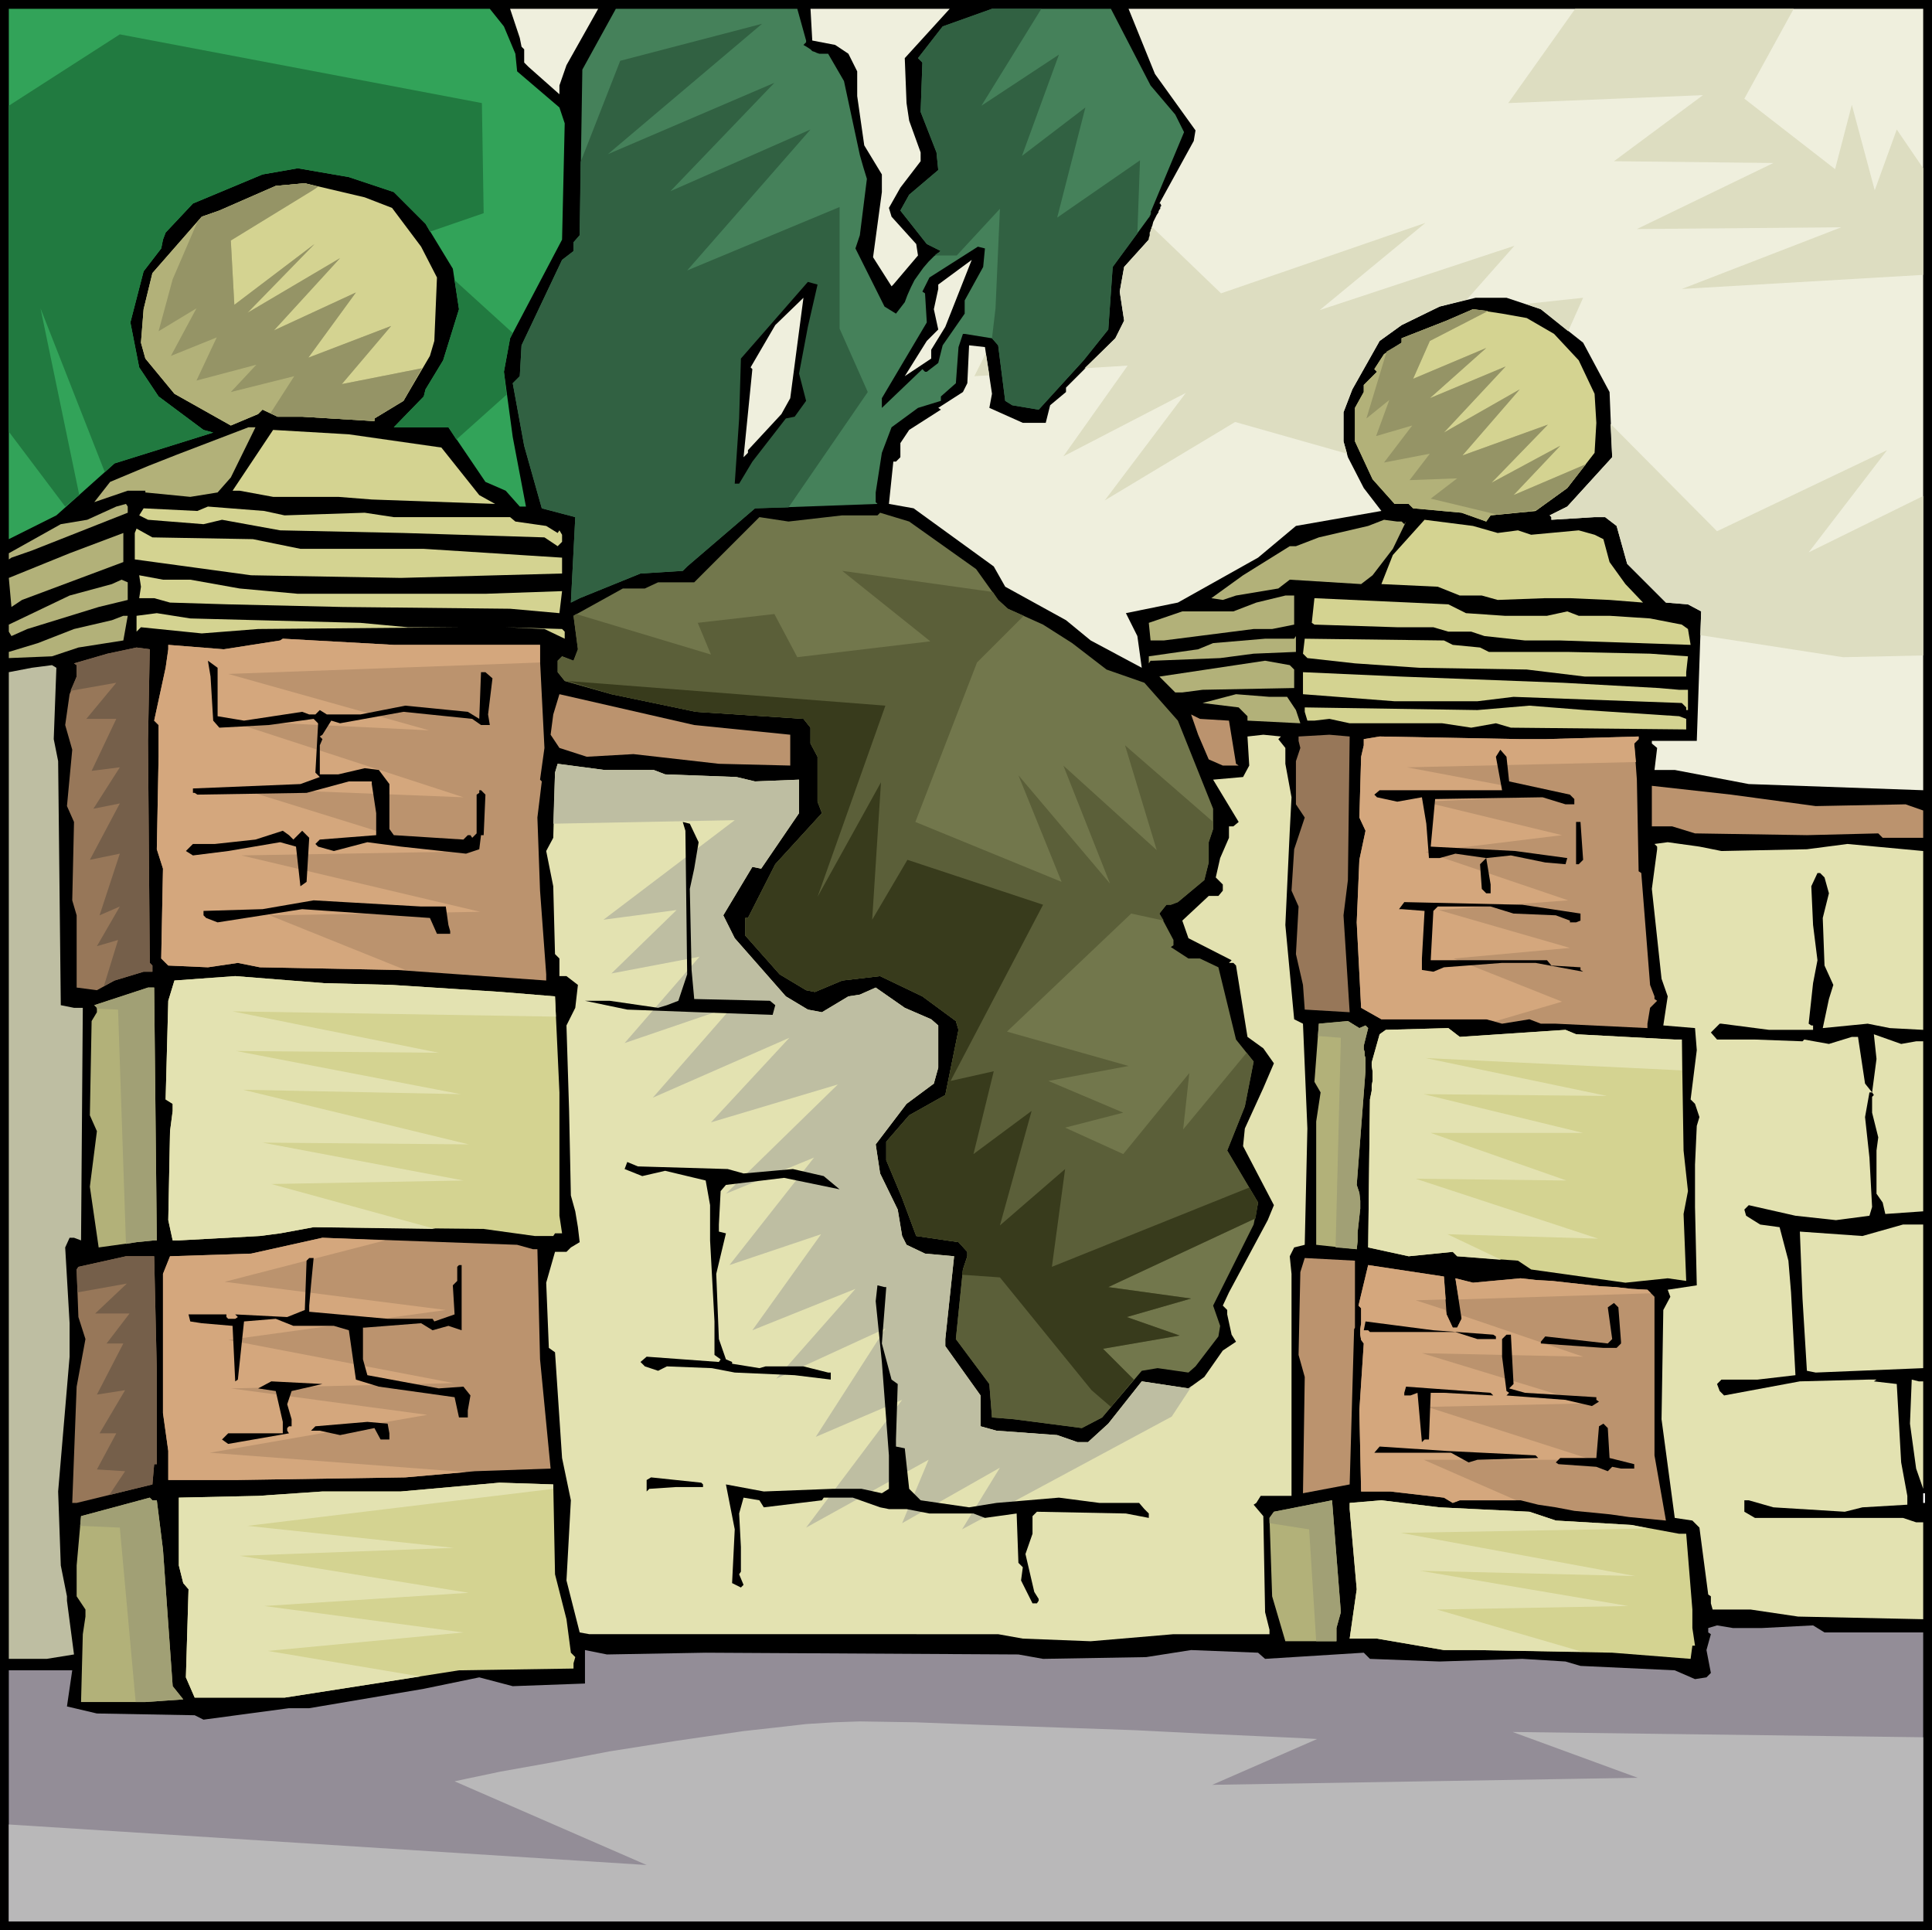 <svg xmlns="http://www.w3.org/2000/svg" fill-rule="evenodd" height="7.298in" preserveAspectRatio="none" stroke-linecap="round" viewBox="0 0 2193 2191" width="7.306in"><style>.brush1{fill:#000}.pen1{stroke:none}.brush3{fill:#efefdd}.brush5{fill:#316142}.brush6{fill:#d4d391}.brush7{fill:#b2b179}.brush9{fill:#bb936e}.brush10{fill:#d4a77d}.brush11{fill:#977759}.brush12{fill:#bebea2}.brush13{fill:#e3e2b1}.brush19{fill:#959466}</style><path class="pen1 brush1" d="M2193 2191H0V0h2193v2191z"/><path class="pen1" style="fill:#32a359" d="m572 30 13 31 2 20 48 41 6 18-3 132-59 112-7 38 10 74 15 79h-7l-16-18-23-10-42-62h-62l34-35 2-8 20-33 18-58-7-46-31-51-36-36-51-17-58-10-40 7-79 33-31 33-3 8-2 10-20 26-15 58 10 51 22 33 51 38 11 3-112 35-66 59-54 27V10h546l16 20z"/><path class="pen1 brush3" d="m643 74-8 23v10l-35-31-5-5V56l-3-3-2-10-11-33h100l-36 64zm673 157 39-71 2-12-46-64-30-74h902v887l-198-7-84-16h-23l3-25-6-5v-3h51l5-147-15-8-25-2-44-44-12-43-13-10h-12l-49 3v-3l-2-2 20-10 51-56-3-74-30-56-48-38-39-13h-35l-41 10-43 21-25 18-31 55-10 26v33l5 18 18 35 20 26-97 17-43 36-91 51-59 12 13 26 5 36-58-31-28-23-69-38-13-23-91-66-28-5 5-48h3l5-5v-16l10-15 36-23-3-2 28-18 5-10 2-43 18 2 8 53-3 16 38 17h26l5-20 18-15v-5l56-56 10-20-5-33 5-28 28-31 1-4 1-4 1-4 1-4 1-4 2-4 2-4 2-3v-1l1-2 1-1v-2l1-1v-1l-1-2h-1z"/><path class="pen1" style="fill:#45815a" d="M915 46v2l-3 3 5 3 3 2 2 2 3 1 2 1 3 1h10l18 31 3 14 3 14 3 14 3 14 3 14 3 14 4 14 4 13-8 64-5 15 33 66 13 8 10-13 3-8 4-9 4-8 5-7 5-7 6-7 6-6 8-6-16-8-30-38 10-18 33-28-2-20-18-46 2-56-5-5 28-36 56-20h135l45 87 28 33 10 20-38 91 1 1h-1v2l-1 1v1l-1 1-41 56-5 71-28 35-51 56-30-5-8-5-8-63-7-8-31-5h-2l-5 15-3 41-17 15v5l-26 8-30 22-11 29-7 45v11l2 2-139 5-77 66-5 5-48 3-69 28-10 5 5-97-38-10-20-71-13-71 8-8 2-35 46-97 13-10v-10l7-8 3-188 38-69h206l10 36z"/><path class="pen1 brush5" d="m895 576-38 1-77 66-5 5-48 3-69 28-10 5 5-97-38-10-20-71-13-71 8-8 2-35 46-97 13-10v-10l7-8 1-83 45-115 161-42-175 148 189-81-118 123 159-70-140 160 173-72v138l32 72-90 131z"/><path class="pen1 brush3" d="m1027 66 2 51 3 20 13 36v10l-23 30-13 23 3 10 28 31 2 13-28 33-2 2-21-33 10-74v-20l-20-33-8-56V81l-10-20-15-10-26-5-2-36h158l-51 56z"/><path class="pen1 brush6" d="m445 236 33 44 18 35-3 72-5 17-30 51-33 20v3l-82-5h-28l-17-8-5 5-31 13-64-36-33-40-5-18 3-38 10-41 56-64 20-7 64-28 33-3 68 16 31 12z"/><path class="pen1 brush1" d="m1116 303-21 38v15l-25 36-5 20-13 10h-2l-3-3-46 44v-11l51-86-2-33-3-2 8-16 55-35 8 2-2 21z"/><path class="pen1 brush3" d="M1057 397v10l-30 20 25-40 13-13-5-23 5-23v-5l38-28-30 76-16 26z"/><path class="pen1 brush1" d="m917 371-10 53 8 31-13 18-10 2-38 49-15 25h-5l5-74 2-68 76-87 11 3-11 48z"/><path class="pen1 brush3" d="m887 470-38 41v3l-5 5 10-100-2-2 28-48 32-31-15 114-10 18z"/><path class="pen1 brush6" d="m1733 361 31 18 28 30 18 38 2 33-2 34-31 40-36 26-51 5-5 7-28-10-55-5-5-5h-16l-25-28-20-43v-38l10-18v-8l15-15-3-3 11-17 20-13v-5l51-20 30-13 33 5 28 5z"/><path class="pen1 brush7" d="m262 542-15 17-31 5-51-5v-2h-20l-38 13 18-23 43-18 33-13 81-31h8l-28 57z"/><path class="pen1 brush6" d="m501 508 43 54 18 10-140-5-38-3h-74l-38-7h-8l46-69 86 5 105 15z"/><path class="pen1 brush7" d="M145 582 36 625l-23 8-3 2v-7l59-33 30-5 33-15 11-3 2 3v7z"/><path class="pen1 brush6" d="m323 585 91-3 33 5h132l6 5 35 5 13 8 2-3 3 5v8l-5 5-15-10-160-5-140-3-66-12-21 5-63-5-10-5 5-8 61 3 12-5 64 5 23 5z"/><path class="pen1" style="fill:#72774c" d="m1108 646 25 35 11 10 40 18 33 21 39 30 43 15 38 43 40 100v23l-5 15v23l-5 20-30 25-8 3h-5l-8 10 16 30v6l-3 2 20 13h13l21 10 20 82 20 25-10 51-20 50 35 59-5 25-46 92 8 23-2 12-26 34-8 7-35-5-18 3-45 53-23 12-77-10-25-2-3-38-38-51 8-79 5-15v-5l-10-11-48-7-16-43-18-43v-21l26-30 41-23 15-74-3-10-38-28-48-23-43 5-31 13-10-2-30-18-39-44v-20h3l31-61 53-58-5-13v-51l-8-15v-18l-8-10-122-8-96-20-53-15-8-10v-13l5-5 13 5 5-13-5-38 56-31h25l15-7h41l64-64 10-10 33 5 61-7h40l3-3 33 10 76 54z"/><path class="pen1 brush7" d="m1591 592 3 3 2-3-15 31-23 30-13 10-81-5-13 10-48 8-15 5-13-2 36-26 53-33h7l26-10 56-13 18-7 15 2h5z"/><path class="pen1 brush6" d="m1700 605 23-3 15 5 54-5 18 5 10 5 7 26 18 25 20 21-38-3-45-2h-28l-54 2-18-5h-25l-25-10-64-3 13-33 18-20 18-20 55 7 28 8zm-1413 7 54 11h140l157 10v18l-183 5-170-3-132-18v-30l2-5 18 10 114 2z"/><path class="pen1 brush7" d="m25 681-12 8-3-33 69-28 61-23v33L25 681z"/><path class="pen1 brush6" d="m216 658 56 10 66 6h213l87-3-3 25-56-5-190-2-130-3-66-2-18-5h-17l2-13-2-13 27 5h31z"/><path class="pen1 brush7" d="m145 681-33 8-81 25-18 8-3-5v-8l69-33 48-13 11-5 7 3v20zm1324 28-25 5h-21l-102 13h-15l-2-20 38-13h58l26-10 33-8h10v33z"/><path class="pen1 brush6" d="m1664 696 44 3h48l23-5 13 5h35l46 3 36 7 7 5 3 18-148-5h-40l-46-5-15-5h-26l-17-5h-41l-94-3-3-2 3-28 152 7 20 10zm-1371 8 116 3 54 5h61l-231 2-64 5-69-7-5 5v-18l23-3 38 6 77 2z"/><path class="pen1 brush7" d="m140 727-51 8-30 10-49 2v-7l33-10 41-16 43-10 13-5h5l-5 28z"/><path class="pen1 brush6" d="M641 717v8l-23-11-44-2 64 2 3 3z"/><path class="pen1 brush7" d="m1423 742-38 5-76 3h-3l-2 3v-8l56-8 17-7 59-5h33l2-3v18l-48 2z"/><path class="pen1 brush9" d="M613 732v18l5 99-5 36 5 5-3-3-5 41 3 83 7 95v7l-170-12-155-3-25-5-34 5-45-2-8-8 2-102-7-22 2-105v-36l-5-5 13-60 3-21v-5l63 5 64-10 3-2 126 7h166z"/><path class="pen1 brush10" d="M613 732v20l-354 13 228 64-228-11 267 87-254-10 232 72-230 4 271 64-239 4 154 62h-10l-155-3-25-5-34 5-45-2-8-8 2-102-7-22 2-105v-36l-5-5 13-60 3-21v-5l63 5 64-10 3-2 126 7h166z"/><path class="pen1 brush6" d="m1649 732 31 3 10 5h89l94 2 43 3-2 18v5h-115l-66-8-122-2-73-5-54-6-5-5 2-17 158 2 10 5z"/><path class="pen1 brush11" d="m168 841 2 252 3 3v7h-10l-33 10-20 11-23-3v-82l-5-17 2-89-8-18 6-64-8-28 5-35 8-20v-13l-3-2 38-11 33-7 15 2-2 104z"/><path class="pen1 brush1" d="m247 813 30 5 66-10 8 3h7l5-5 8 5h38l51-10 71 7 13 8 2-53h5l8 7-5 41 2 12h-10l-10-7-78-8-72 13-10-3-10 16-3 2 3 3-3 7v33h21l30-7 16 2 12 16v51l5 7 79 5 5-5h3l2 3 5-5v-44l3-2v-3h2l5 5-2 46h-3l-2 16-15 5-74-8-38-5-38 10-18-5-3-3 5-5 64-5v-25l-5-33v-3h-26l-48 13-124 2-3-2h-2v-5l122-5 22-8-5-5 3-54v-2l-5-5-51 7-56 3-7-8-3-50-3-18 11 8v55z"/><path class="pen1 brush7" d="M1469 760v21l-104 2-23 3h-8l-18-18 120-18 28 5 5 5z"/><path class="pen1 brush12" d="m61 839 5 25 3 277 15 3h10l-2 264-8-3h-5l-5 11 5 86v38l-13 153 3 84 7 35v5l8 61-31 5H10V763l26-5 23-3 5 3-3 81z"/><path class="pen1 brush6" d="m1774 775 109 6 23 2h10v23h-2v-3l-5-5-191-7-41 5h-94l-104-8v-25l112 5 183 7z"/><path class="pen1 brush9" d="M897 834v35l-81-2-97-11-53 3-31-10-10-15 3-23 7-23 153 35 109 11z"/><path class="pen1 brush7" d="m1461 791 10 15 5 15-60-3v-5l-10-10-41-5 38-10 38 3h20z"/><path class="pen1 brush6" d="m1906 813 8 3v12l-199-2-17-5-28 5-33-5h-105l-23-5-17 2h-8l-3-10v-5l196 3 59-5 63 5 107 7z"/><path class="pen1 brush9" d="m1395 818 8 49 3 2h2-20l-16-7-12-28-8-23 10 5 33 2z"/><path class="pen1 brush13" d="m1451 839 8 10v18l7 38-2 38-5 107 10 107 10 5 5 119-3 132-12 3-5 10 2 20v252h-35l-5 8-3 2 11 13 2 109 5 20v5h-109l-94 8-77-3-28-5H669l-11-2-15-59 5-91-10-48-8-120-7-5-3-74 10-35h13l5-5 10-6-2-17-3-18-5-18-2-96-3-97 10-20 3-26-13-10h-8v-20l-5-5-2-77-8-40 8-15 2-74 3-10 53 7h56l13 5 81 3 21 5 50-2v38l-43 63-10-2-33 55 13 26 58 66 25 15 16 3 30-18 13-2 18-8 33 23 30 13 8 7v48l-5 18-31 23-35 46 5 33 20 41 5 30 5 10 21 10 33 3-10 94v8l40 56v35l18 5 69 5 23 8h12l23-21 38-48 53 8 18-13 21-30 15-10-5-8-5-23v-5l-5-5 7-15 44-82 7-17-35-67 2-20 21-46 12-28-12-17-18-13-13-81-3-3h-5l3-3-49-25-7-20 30-28h11l5-6v-7l-8-8 5-22 10-23v-13h5l6-5-29-48 34-3 7-13-2-33 18-2 20 2-3 3z"/><path class="pen1 brush12" d="m628 935 2-58 3-10 53 7h56l13 5 81 3 21 5 50-2v38l-43 63-10-2-33 55 13 26 58 66 25 15 16 3 30-18 13-2 18-8 33 23 30 13 8 7v48l-5 18-31 23-35 46 5 33 20 41 5 30 5 10 21 10 33 3-10 94v8l40 56v35l18 5 69 5 23 8h12l23-21 38-48 53 8 4-3-23 35-238 128 43-70-111 63 30-72-139 77 109-145-98 42 79-123-124 57 90-102-117 47 78-109-104 35 96-122-100 41 127-124-144 43 89-96-155 68 91-104-123 42 85-98-100 19 74-72-83 11 149-113-206 4z"/><path class="pen1 brush11" d="m1530 999-5 40 7 110-51-3-2-28-8-35 3-54-8-18 3-47 12-36-10-15v-49l5-15-2-8v-5l35-2 23 2-2 163z"/><path class="pen1 brush9" d="m1754 839 106-3v3l-5 5 3 41 2 104 3 2 10 127 5 13v3l3 2-8 8-3 18v5l-104-5h-17l-13-5-31 5-18-5h-119l-23-13-5-97 3-71 7-33-7-15 2-69 3-13v-7l18-3 160 3h28z"/><path class="pen1 brush10" d="m1754 839 106-3v3l-5 5 2 21-260 6 170 32-151 7 157 38-155 19 162 55-147 11 149 43-132 12 123 49-75 22-11-2h-119l-23-13-5-97 3-71 7-33-7-15 2-69 3-13v-7l18-3 160 3h28z"/><path class="pen1 brush1" d="m1713 887 69 15 5 5v6h-10l-26-8-122 2-5 54 96 5 59 8-2 7-23-2-39-8-28 3 5 30v10h-5l-5-5-2-28 7-7-35-5-18 5h-12l-3-39-5-30-28 5-23-5-3-3 6-5h139l-7-38 5-8 7 8 3 28z"/><path class="pen1 brush9" d="m2061 915 102-2 20 7v31h-46l-5-5-81 2-127-2-26-8h-23v-46l90 10 96 13z"/><path class="pen1 brush1" d="m793 956-5 30-5 23 2 92 3 33 86 2 6 5-3 11-84-3-81-3-48-10h28l55 8 10-3 13-5 10-30-2-163-3-10 8 2 10 21zm1004 20-5 5h-3v-48h5l3 43zM333 953l10-10 8 8-3 50-7 5-5-45-18-5-59 10-40 5-8-5 8-8h25l46-5 31-10 7 5 5 5z"/><path class="pen1 brush13" d="m1954 966 97-2 46-6 86 8v203l-38-2-25-5-51 5 7-33 5-16-10-22-2-54 7-28-5-18-5-5h-3l-7 15 2 44 5 40-5 26-5 46 3 2h2v5h-50l-54-7h-2l-10 10 7 8h43l54 2 2-2 28 5 26-8h7l8 53 8 10 5-38-3-28 31 11 17-3h8v193l-43 3-3-13-7-10v-49l2-15-7-28v-18l2-2-2-3h-3l-5 28 5 46 3 56-3 10-38 5-46-5-53-12-5 5 2 7 16 10 22 3 10 38 3 36 5 94-43 5h-41l-5 5 3 8 5 5 86-16 77-2h10l-3 2 26 3 5 89 7 38v10l-51 3-20 5-81-5-28-8h-5v13l12 7h168l15 5h8v110l-142-3-54-8h-43l-2-7v-8l-3-2-10-76-8-8-20-3-15-112 2-124 8-15-3-8 33-5-2-89v-48l2-44 3-10-5-15-5-5 7-56-2-25-36-3 5-33-7-20-11-102 6-45v-3l-3-3 15-2 36 5 25 5z"/><path class="pen1 brush1" d="m506 1029 3 21 2 7v3h-15l-8-18-145-10-96 15-13-5-3-3v-5l67-2 58-10 122 7h28zm1288 8v8l-5 2h-7v-2l-16-6-48-2-26-8h-60l-5 5-3 56h132l5 6 33 2v3l3 2-54-10h-38l-66 5-12 5-13-2v-13l3-54-26-2h-3l6-8 134 3 66 10z"/><path class="pen1 brush6" d="m445 1118 124 8 61 5 5 109v140l3 20h-8l-2 3h-21l-58-8-193-2-38 7-23 3-92 5h-7l-5-23 2-101 3-23v-8l-8-5 3-112 7-23 69-5 101 8 77 2z"/><path class="pen1 brush7" d="M178 1408h-3l-20 2-43 6-10-69 8-63-8-18 2-107 6-10v-5l-3-3 61-20h7l3 287z"/><path class="pen1 brush6" d="m1557 1206 9-32 7-5 71-2 13 10 120-8 12 5 112 6h8l2 126 5 46-5 26 3 76-21-3-48 5-107-15-15-10-69-5-5-5-50 5-46-10 2-168 1-5 1-5v-6l1-5v-11l-1-6v-4z"/><path class="pen1 brush7" d="m1550 1164 3 3-5 20v4l1 3v4l1 3v14l-10 130 3 9 1 9v9l-1 9-1 9-1 9v10l-1 9-46-5v-140l5-33-7-12 5-66 33-3 13 8 7-3z"/><path class="pen1 brush1" d="m826 1327 18 5 56-5 35 8 18 15-63-13-66 8-6 7-2 38v8l8 2-11 46 3 74 8 23 7 3v2l31 5 7-2h43l28 7h3v8l-41-5-68-3-26-5-51-2-10 5-15-5-5-5 7-6 82 6 2-3-7-5v-38l-5-92v-40l-5-28-46-11-26 6-20-8 3-8 12 5 102 3z"/><path class="pen1 brush13" d="m2183 1553-122 5-10-2-5-82-3-76 71 5 46-13h23v163z"/><path class="pen1 brush9" d="M605 1418h5l3 125 12 124-86 3-79 7-193 3h-76v-33l-6-43v-158l8-20 92-3 81-18 221 8 18 5z"/><path class="pen1 brush10" d="m529 1671-69 6-193 3h-76v-33l-6-43v-158l8-20 92-3 81-18 71 3-182 47 251 32-247 34 256 49-253 6 223 30-247 43 291 22z"/><path class="pen1 brush11" d="M178 1556v106h-3l-2 23-86 21h-5l5-132 10-54-8-25-2-54 2-3 54-12h32l3 130z"/><path class="pen1 brush1" d="m353 1459-2 23v7l89 8h51l2 3 23-8-2-33 5-5v-16l2-2h3v74l-15-5-18 5-13-8-64 5h-2v36l5 18 81 15 28-2 8 10-3 17v8h-10l-5-23-86-12-26-8-8-56-17-5h-46l-20-8-36 3-7 66-3 2-3-63-35-3-13-2-2-8h43v3l2 2h8l3-2-3-3 59 3 20-8 2-56 3-3h5l-3 31z"/><path class="pen1 brush9" d="m1542 1482 11-46 86 13 3 43 7 15h5l5-10-7-46 20 5 54-5 18 2 18 1 18 2 18 2 18 2 18 1 18 2 18 1 8 8v180l13 74-21-2-21-2-21-3-20-2-21-2-21-4-20-3-20-5h-69l-8 3-10-6-61-7h-33l-2-92 5-76-3-4-1-6v-6l1-7v-17l-3-3z"/><path class="pen1 brush10" d="m1542 1482 11-46 86 13 2 26-34 1 34 11 1 5 7 15h5l5-10v-4l138 47-183-4 187 57-181 4 187 60h-191l105 46h-64l-8 3-10-6-61-7h-33l-2-92 5-76-3-4-1-6v-6l1-7v-17l-3-3zm114-7-4-24 20 5 54-5 18 2 18 1 18 2 18 2 18 2 18 1 18 2 18 1 4 4-218 7z"/><path class="pen1 brush9" d="M1538 1492v15l-1 2v1l-5 175-53 10 2-132-7-25 2-94 5-16 57 3v61z"/><path class="pen1 brush1" d="m1006 1461-5 64 11 41 7 5-2 63v8l10 2 5 46 13 13 55 8 31-5 71-6 46 6h45l6 7 5 5v5l-26-5-101-2-5 5v20l-8 23 10 43 5 8v2l-2 3h-5l-13-26 2-15-5-5-2-56-36 5-13-5h-50l-26-5h-20l-10-2-31-11h-33l-2 3-66 8-5-8-18-3-5 18 2 38v28l-2 3 5 12-3 3-10-5 3-61-10-51 43 8 78-3h33l23 5 8-5v-38l-8-106-7-69 2-18 8 2h2zm834 62v2l-5 5h-15l-71-5v-2l5-6 71 8 5-5-5-36 7-5 5 5 3 39zm-145-8 3 2v3h-21l-25-8h-97l-2-2h-5l2-10 77 10 68 5zm23 56-5 5 18 5 81 5v3l3 2-8 5-30-7-67-5 3-3-3-2-5-39v-20l5-5h5l3 56z"/><path class="pen1 brush13" d="M2183 1568v122l-8-23-7-51 2-50 8 2h5z"/><path class="pen1 brush1" d="m331 1579-5 15 5 17v8h-3l-2 2v3l2 3-69 12-7-5 7-7h62v-13l-8-35-20-3 15-8 58 3-35 8zm1364 5-56-3h-15l-2 53h-5l-3 3-5-56-8 3h-7v-3l2-7 96 7 3 3zm-1253 43v7h-10l-7-13-39 8-23-5h-10l5-5 59-5 23 2 2 11zm1385 28 28 7v5h-15l-10-2-5 5-13-5-43-3-3-2 5-5h41l3-36 5-3 5 5 2 34zm-84-3 3 3-69 2-10 3-20-11h-87l6-7 76 5 101 5zm-945 33v3h-31l-30 2-3 3v-13l5-3 57 6 2 2z"/><path class="pen1 brush6" d="m630 1787 13 51 5 38 5 5-2 7v6l-130 2-198 31H221l-10-23 3-100-6-7-5-20v-77l90-2 73-5h89l112-10 61 2 2 102z"/><path class="pen1" style="fill:#fff" d="M2183 1695h2v11h-2v-11z"/><path class="pen1 brush7" d="m178 1703 7 56 11 155 12 15-43 3H92l2-77 3-20v-8l-10-15v-35l5-56 78-21 3 3h5zm1339 145v15h-58l-15-51-3-89 5-7 66-13 10 127-5 18z"/><path class="pen1 brush6" d="m1736 1716 30 10 86 5 54 10h8l7 86v21l3 20h-3l-2 15-89-7-155-3h-36l-76-13h-31l8-56-8-91v-7l36-3 66 8 102 5z"/><path class="pen1" style="fill:#938d97" d="m2000 1848 58-3 13 8h112v328H10v-285h72l-6 41 34 8 111 2 10 5 97-13h23l130-22 63-13 38 10 82-3v-38l25 5 112-2 355 2 28 5 117-2 51-8 76 3 8 7 112-7 7 7 79 3 94-3 49 3 17 5 107 5 23 10 13-2 5-5-5-26 5-18-3-2v-5l10-3 18 3h33z"/><path class="pen1" d="m168 841 2 252 3 3v7h-10l-33 10-12 6 16-52-24 7 26-45-23 10 23-70-34 7 34-64-30 6 30-47-32 4 28-59H98l34-41-51 9h-1l7-16v-13l-3-2 38-11 33-7 15 2-2 104zm10 715v106h-3l-2 23-49 12 18-27-32-2 22-41h-19l29-49-32 5 30-58h-19l26-34h-39l36-34-56 10-1-26 2-3 54-12h32l3 130z" style="fill:#755f4a"/><path class="pen1" d="M178 1408h-3l-20 2-12 2-9-266-24-1v-1l-3-3 61-20h7l3 287zm0 295 7 56 11 155 12 15-43 3h-11l-18-198-45-2 1-11 78-21 3 3h5zm1372-539 3 3-5 20v4l1 3v4l1 3v14l-10 130 3 9 1 9v9l-1 9-1 9-1 9v10l-1 9-24-2 6-238-26-2 1-14 33-3 13 8 7-3zm-33 684v15h-23l-8-127-45-7v-6l5-7 66-13 10 127-5 18z" style="fill:#a1a075"/><path class="pen1 brush13" d="m1557 1206 9-32 7-5 71-2 13 10 120-8 12 5 112 6h8v35l-291-14 206 43-208-2 181 44h-173l154 54-171-2 207 68-171-5 61 29-50-4-5-5-50 5-46-10 2-168 1-5 1-5v-6l1-5v-11l-1-6v-4zm179 510 30 10 86 5 19 4-281 5 266 49-244-6 236 40-217 4 165 48-121-2h-36l-76-13h-31l8-56-8-91v-7l36-3 66 8 102 5zM445 1118l124 8 61 5 1 23-367-6 234 47-230-2 255 49-247-5 256 62-234-2 228 43-218 4 186 51-138-2-38 7-23 3-92 5h-7l-5-23 2-101 3-23v-8l-8-5 3-112 7-23 69-5 101 8 77 2zm32 785-154 24H221l-10-23 3-100-6-7-5-20v-77l90-2 73-5h89l112-10 61 2v5l-347 42 234 25-243 9 260 42-232 15 226 30-222 21 173 29z"/><path class="pen1" style="fill:#5b5f39" d="m1127 672 6 9 11 10 18 8-53 53-70 181 166 68-49-121 104 123-53-134 106 96-36-119 100 87v8l-5 15v23l-5 20-30 25-8 3h-5l-8 10 5 8-37-8-141 134 138 39-91 17 85 36-66 17 66 30 75-92-7 64 72-87 8 10-10 51-20 50 35 59-3 18-167 78 94 13-73 21 60 21-87 15 35 35-36 43-23 12-77-10-25-2-3-38-38-51 8-79 5-15v-5l-10-11-48-7-16-43-18-43v-21l26-30 41-23 15-74-3-10-38-28-48-23-43 5-31 13-10-2-30-18-39-44v-20h3l31-61 53-58-5-13v-51l-8-15v-18l-8-10-122-8-96-20-53-15-8-10v-13l5-5 13 5 5-13-5-38 3-2 153 46-15-36 87-10 26 49 151-18-100-80 171 24z"/><path class="pen1" style="fill:#383b1c" d="m1418 1348 10 17-3 18-167 78 94 13-73 21 60 21-87 15 35 35-26 31-22-19-104-128-43-3 1-6 5-15v-5l-10-11-48-7-16-43-18-43v-21l26-30 41-23 15-74-3-10-38-28-48-23-43 5-31 13-10-2-30-18-39-44v-20h3l31-61 53-58-5-13v-51l-8-15v-18l-8-10-122-8-96-20-50-15 361 28-77 217 72-130-10 156 40-68 154 51-105 200 49-11-23 94 66-49-36 130 74-64-15 111 224-90z"/><path class="pen1 brush7" d="m479 418-21 37-33 20v3l-82-5h-28l-17-8-5 5-31 13-64-36-33-40-5-18 3-38 10-41 56-64 20-7 64-28 33-3 15 4-6 4-93 57 4 73 91-69-76 78 105-62-75 82 93-43-54 74 94-36-56 66 91-18z"/><path class="pen1 brush19" d="m479 418-21 37-33 20v3l-82-5h-28l-8-4 27-42-72 18 29-31-68 18 23-49-52 21 29-54-43 26 16-59 28-65 5-6 20-7 64-28 33-3 15 4-6 4-93 57 4 73 91-69-76 78 105-62-75 82 93-43-54 74 94-36-56 66 91-18z"/><path class="pen1 brush7" d="m1800 527-21 27-36 26-51 5-5 7-28-10-55-5-5-5h-16l-25-28-20-43v-38l10-18v-8l15-15-3-3 11-17 20-13v-5l51-20 30-13 17 2-66 34-19 43 83-35-64 57 86-36-70 75 86-49-65 75 97-35-64 66 78-42-53 56 82-35z"/><path class="pen1 brush19" d="m1800 527-21 27-35 25h-4l-1 1h-6l-1 1h-2l-31 3-75-18 30-23-54 2 23-30-52 10 32-42-41 12 15-41-26 21 23-76 17-10v-5l51-20 30-13 17 2-66 34-19 43 83-35-64 57 86-36-70 75 86-49-65 75 97-35-64 66 78-42-53 56 82-35z"/><path class="pen1" d="m582 378-3 6-7 38 3 26-57 51-9-14h-62l34-35 2-8 20-33 18-58-5-33 66 60zm-94-115-5-9-36-36-51-17-58-10-40 7-79 33-31 33-3 8-2 10-20 26-15 58 10 51 22 33 51 38 11 3-112 35-11 10-73-186 44 212-16 13-64-85V120l126-81 411 78 2 125-61 21z" style="fill:#217a40"/><path class="pen1 brush5" d="m1061 290 1-1 1-1h1v-1h1l1-1 1-1h1l-16-8-30-38 10-18 33-28-2-20-18-46 2-56-5-5 28-36 56-20h56l-68 110 88-58-42 115 72-55-32 125 94-65-3 83-28 38-5 71-28 35-51 56-30-5-8-5-8-63-7-8 4-34 5-113-49 53h-25z"/><path class="pen1" style="fill:#b9b8b9" d="M2183 1972v209H10v-110l724 46-218-95 14-3 38-8 56-10 68-13 76-12 76-11 36-4 35-4 32-2 29-1 63 1 78 3 86 3 86 3 79 4 66 3 44 2 17 1-119 52 483-8-142-52 466 6z"/><path class="pen1" d="M2183 563v181l-91 2-162-25 1-27-15-8-25-2-44-44-12-43-13-10h-12l-49 3v-3l-2-2 20-10 51-56-2-38 121 122 193-92-89 116 130-64zm-403-187-31-25-17-6 65-7-17 38zm-115-36-31 8-43 21-25 18-31 55-10 26v33l4 14-127-36-148 89 92-122-139 72 73-103-49 3 35-34 10-20-5-33 5-28 28-31v-2l1-2v-4l1-2v-1l1-2v-2l79 76 232-80-120 99 221-73-54 61zm-546 61 4 25-17 1 13-26zm669-391h248l-56 102 103 80 19-73 26 97 25-69 30 44v121l-274 16 181-70-232 2 155-75-181-2 101-75-221 9 76-107z" style="fill:#ddddc1"/></svg>

